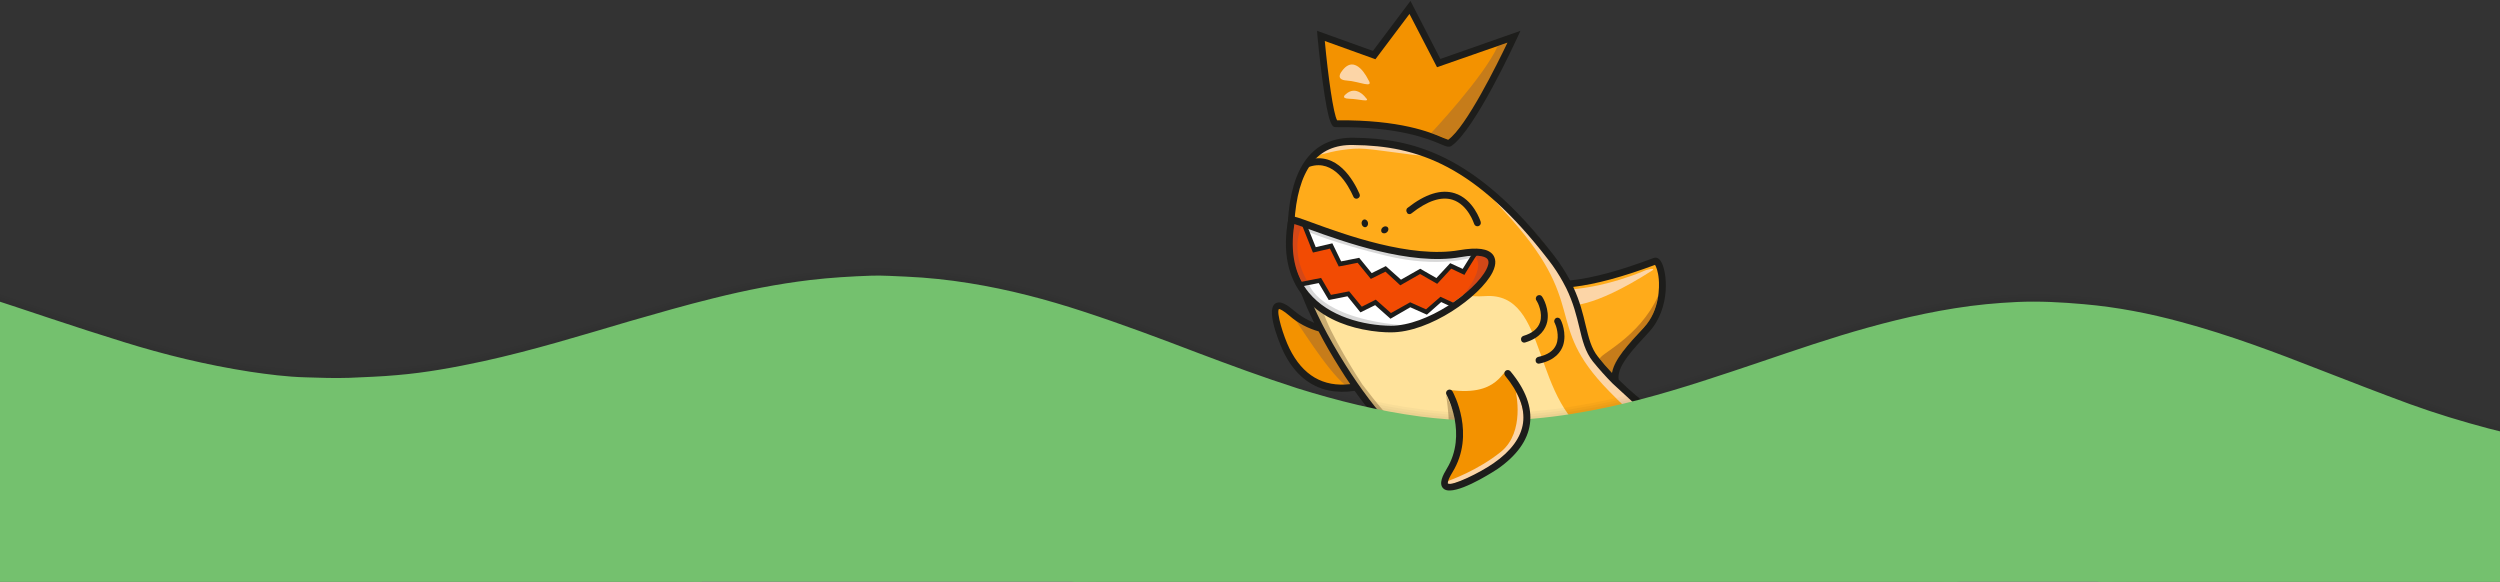 <svg width="1023" height="238" viewBox="0 0 1023 238" fill="none" xmlns="http://www.w3.org/2000/svg">
<rect x="0" y="0" width="1023" height="238" fill="#333333" stroke="none"/>
<g clip-path="url(#clip0_532_162)">
<path d="M560.416 137.265C563.211 130.591 549.018 142.502 527.543 127.634C515.503 119.322 525.664 140.325 527.221 143.56C534.866 159.436 545.977 161.797 562.538 157.354C567.964 155.899 553.773 153.106 560.416 137.265Z" fill="#F39200"/>
<path d="M540.636 136.03C540.636 136.03 550.145 152.02 552.776 157.238C552.776 157.238 551.061 158.036 550.43 157.5C542.83 151.526 530.131 130.407 529.242 129.816C529.228 129.881 540.533 135.874 540.636 136.03Z" fill="#C67C1A"/>
<path d="M617.801 110.828C627.407 118.842 644.971 119.011 677.147 106.881C679.926 105.828 683.85 124.053 673.706 134.97C663.561 145.887 656.263 153.8 664.357 161.298C672.451 168.796 660.464 165.78 660.464 165.78C660.464 165.78 575.462 75.527 617.801 110.828Z" fill="#FFAB1A"/>
<path d="M641.605 124.898C641.605 124.898 650.749 126.989 676.258 110.569C676.726 110.259 676.938 109.558 673.498 110.542C673.498 110.542 656.239 118.364 638.787 118.625L641.605 124.898Z" fill="#FCD5A7"/>
<path d="M707.594 185.406C690.748 180.778 674.59 174.123 652.842 146.865C645.549 137.771 651.127 138.515 641.394 115.771C629.648 88.41 594.392 64.192 571.001 59.907C534.299 53.145 532.152 72.354 528.952 84.908C526.513 94.433 531.294 121.238 549.455 150.194C603.963 236.933 680.205 216.482 704.269 213.588C711.244 212.791 711.882 230.27 732.408 233.083C739.487 234.07 722.926 204.224 723.24 202.053C723.973 195.563 725.046 195.92 741.551 181.301L752.789 169.661C752.789 169.661 722.948 161.673 710.887 177.954C709.395 179.95 708.926 185.817 707.594 185.406Z" fill="#FFAB1A"/>
<path d="M733.915 228.71C733.915 228.71 724.483 227.035 720.582 223.722C716.797 220.502 713.258 215.434 713.258 215.434C713.258 215.434 707.909 208.028 702.71 212.309L707.885 215.003L715.076 225.568L732.757 233.011C732.757 233.011 735.129 230.994 733.915 228.71Z" fill="#C67C1A"/>
<path d="M580.208 61.669C580.208 61.669 553.649 51.173 538.394 63.001C536.218 64.72 543.906 62.105 548.627 61.453C557.509 60.237 557.351 60.679 577.256 63.228C589.746 64.79 580.208 61.669 580.208 61.669Z" fill="#FCD5A7"/>
<path d="M750.912 170.284C750.912 170.284 718.129 158.91 707.71 184.543L694.599 181.092L666.708 161.376L650.817 144.611L644.866 123.799L637.701 109.513L627.151 95.951C627.151 95.951 603.631 73.682 615.059 85.934C651.527 125.174 630.535 131.481 658.362 159.992C678.063 180.186 680.146 176.957 704.898 189.994C706.963 191.097 711.206 190.144 711.87 187.909C718.021 166.613 752.365 171.736 750.912 170.284Z" fill="#FCD5A7"/>
<path d="M530.93 98.177C530.93 98.177 584.215 122.93 607.571 121.178C634.492 119.144 625.9 166.297 654.105 180.25C667.569 186.891 720.56 198.37 704.781 207.514C695.753 212.698 679.118 216.516 679.118 216.516C679.118 216.516 645.946 219.428 621.945 209.934C621.945 209.934 610.772 207.222 598.046 198.971C575.223 184.096 563.111 167.975 553.559 154.145C549.713 148.608 544.934 143.014 542.4 137.002C535.163 120.126 524.52 115.828 530.93 98.177Z" fill="#FFE39C"/>
<path d="M659.583 152.722C659.583 152.722 657.374 150.03 654.766 146.985C653.353 145.338 670.643 138.674 678.543 120.993C678.543 120.993 677.543 128.444 673.573 132.977C672.606 134.065 670.883 135.878 670.164 136.746C669.08 138.081 668.31 138.871 666.743 140.58C665.698 141.72 664.326 143.469 663.055 145.375C661.223 148.046 660.381 149.838 659.583 152.722Z" fill="#C67C1A"/>
<path d="M536.851 123.321C536.851 123.321 535.483 127.986 546.877 144.975C551.67 152.131 565.572 171.67 574.117 179.6C582.661 187.53 593.276 199.479 614.49 207.449C635.703 215.419 643.997 215.097 653.433 216.096C662.805 217.082 686.526 215.201 686.526 215.201C686.526 215.201 693.28 210.902 683.465 212.062C675.854 212.998 637.051 215.426 607.861 199.711C578.671 183.996 568.73 172.051 557.475 157.327C556.372 155.812 543.742 135.992 541.37 127.235L536.851 123.321Z" fill="#C9AC71"/>
<path d="M553.862 56.361C577.411 56.613 603.549 62.617 635.725 104.359C638.6 108.07 640.777 111.569 642.477 114.765C651.642 113.811 662.999 110.734 676.678 105.561C677.184 105.394 678.456 105.114 679.583 106.838C682.262 110.847 683.849 126.015 674.723 135.922C667.96 143.2 662.072 149.507 662.294 154.635C662.319 154.843 662.343 155.051 662.354 155.325C680.207 173.036 701.435 182.568 706.478 183.947C707.562 179.021 710.857 174.822 716.023 171.687C725.742 165.764 741.843 164.208 752.723 168.012C753.912 168.461 754.217 169.269 754.317 169.764C754.639 171.796 752.358 173.697 745.702 178.828C738.471 184.451 728.532 192.09 724.106 200.46C724.422 201.542 726.057 204.726 727.566 207.544C733.801 219.47 738.332 228.876 735.455 232.686C734.435 234.034 732.735 234.429 730.277 233.922C715.326 230.565 711.142 223.399 708.417 218.636C706.728 215.712 706.035 214.824 704.453 214.972C702.443 215.234 700.083 215.561 697.36 216.015C683.496 218.168 660.944 221.578 635.655 216.359C609.203 210.899 579.801 195.886 554.32 159.931C550.559 160.51 546.997 160.452 543.763 159.785C535.808 158.143 529.55 152.853 525.184 143.956C525.082 143.799 517.582 127.547 521.686 124.328C523.848 122.674 526.954 124.941 529.477 127.088C532.052 129.314 534.89 130.916 537.745 132.115C529.957 116.277 526.312 102.582 526.963 91.264C528.22 67.874 537.321 56.132 553.862 56.361ZM672.69 134.012C679.283 126.902 679.004 117.154 678.778 114.329C678.479 110.879 677.65 109.014 677.24 108.387C664.017 113.316 652.945 116.316 643.753 117.401C646.56 123.401 647.779 128.599 648.86 133.159C650.144 138.371 651.111 142.501 653.897 145.99C655.72 148.264 657.622 150.486 659.614 152.591C660.64 146.975 666.019 141.173 672.69 134.012ZM527.571 129.134C525.047 126.987 523.859 126.538 523.471 126.458C523.342 126.432 523.342 126.432 523.342 126.432C522.179 127.818 525.204 137.658 527.63 142.563C533.043 153.574 541.402 158.484 552.526 157.189C551.129 155.138 549.68 153.01 548.323 150.765C545.019 145.542 542.089 140.465 539.585 135.612C535.448 134.419 531.278 132.407 527.571 129.134ZM529.644 91.343C528.772 106.342 535.795 125.885 550.626 149.41C600.063 228.055 667.889 217.658 696.862 213.202C699.65 212.761 702.01 212.435 704.085 212.185C704.707 212.11 705.302 212.165 705.82 212.272C708.148 212.753 709.454 214.919 710.797 217.23C713.28 221.537 717.119 228.089 730.906 231.205C731.617 231.352 732.795 231.527 733.239 231.009C735.266 228.378 728.404 215.239 725.12 208.937C721.491 202.021 720.892 200.678 721.521 199.588C726.146 190.581 736.503 182.554 744.046 176.725C747.002 174.489 750.234 171.903 751.305 170.633C742.271 167.685 727.461 168.219 717.52 174.232C712.589 177.212 709.698 181.088 709.068 185.769C709.012 186.368 708.581 186.821 707.932 187.026C705.933 187.562 687.046 180.411 668.593 164.947L659.868 156.912C657.077 154.1 654.392 151.106 651.811 147.931C648.653 143.959 647.52 139.32 646.263 133.979C645.131 129.34 643.874 123.999 640.887 117.893L639.481 115.231C637.908 112.4 636.025 109.436 633.573 106.287C603.9 67.772 580.227 59.634 553.854 59.341C538.829 58.95 530.916 69.515 529.644 91.343Z" fill="#1D1D1B"/>
<path d="M623.473 140.183C623.667 140.223 623.939 140.211 624.16 140.121C630.417 138.228 632.464 134.517 633.106 131.736C634.177 126.875 631.52 121.787 630.786 121.093C630.22 120.57 629.326 120.656 628.804 121.226C628.346 121.809 628.314 122.616 628.816 123.126C629.239 123.687 631.436 128.071 630.178 131.877C629.304 134.475 627.023 136.376 623.363 137.45C622.635 137.706 622.216 138.433 622.456 139.228C622.556 139.723 622.955 140.076 623.473 140.183ZM628.802 123.191L628.854 123.269C628.867 123.204 628.802 123.191 628.802 123.191Z" fill="#1D1D1B"/>
<path d="M629.385 148.792C629.579 148.832 629.786 148.807 629.929 148.769C636.338 147.449 638.746 143.948 639.633 141.285C641.158 136.518 639.02 131.198 638.364 130.453C637.812 129.865 636.944 129.821 636.422 130.391C635.913 130.896 635.817 131.689 636.24 132.251C636.585 132.864 638.353 137.362 636.772 141.101C635.718 143.594 633.219 145.247 629.482 146.034C628.704 146.212 628.219 146.926 628.395 147.707C628.417 148.254 628.867 148.686 629.385 148.792ZM636.227 132.316L636.278 132.394L636.227 132.316Z" fill="#1D1D1B"/>
<path d="M606.283 104.861C607.835 105.181 608.466 105.718 608.722 106.109C609.518 107.155 608.87 108.986 608.2 110.271C603.653 119.226 583.873 133.373 569.054 133.296C558.147 133.213 543.651 129.611 535.573 119.745C529.807 112.727 527.79 103.23 529.635 91.684C531.031 92.108 533.357 92.927 535.734 93.824C549.159 98.696 577.067 108.86 597.575 105.232C601.985 104.448 604.666 104.527 606.283 104.861Z" fill="#F24B03"/>
<path d="M609.286 104.054C609.286 104.054 601.376 103.506 602.343 104.044C610.303 108.601 596.883 122.974 596.883 122.974L600.486 120.872C600.551 120.885 612.368 113.296 609.286 104.054Z" fill="#D34818"/>
<path d="M532.792 92.4L529.601 91.199C526.281 107.928 533.319 116.292 533.319 116.292L535.536 116.005C528.774 105.326 530.863 95.864 532.792 92.4Z" fill="#D34818"/>
<path d="M561.948 133.45C561.948 133.45 541.976 132.852 532.444 116.315L540.593 114.405L544.193 121.789L551.731 120.228L556.944 126.657L562.808 123.734L569.012 129.283L577.038 124.705L583.935 127.552L589.555 122.545L593.914 125.274C593.927 125.209 584.452 136.807 561.948 133.45Z" fill="white"/>
<path d="M603.674 103.778C602.928 104.777 602.118 105.761 601.593 106.67C600.885 107.811 598.943 111.341 598.943 111.341L593.714 108.906L587.995 115.045L581.183 111.131L573.157 115.71L566.953 110.16L561.09 113.083L555.876 106.654L548.287 108.137L544.687 100.753L537.823 102.318C537.823 102.318 535.698 96.932 533.674 92.042C533.674 92.042 561.282 100.722 570.551 103.516C580.207 106.39 603.674 103.778 603.674 103.778Z" fill="white"/>
<path d="M602.642 103.224L602.199 105.369C602.199 105.369 588.991 109.894 567.342 104.68C545.694 99.467 535.131 94.779 535.131 94.779L534.169 91.599C534.091 91.65 574.596 108.414 602.642 103.224Z" fill="#D8D8D8"/>
<path d="M533.643 117.036L535.757 116.591C535.757 116.591 539.833 129.834 572.832 132.985C572.832 132.985 545.804 137.165 533.643 117.036Z" fill="#D8D8D8"/>
<path d="M573.002 116.758L581.107 112.128L588.099 116.147L593.831 109.943L599.24 112.483L599.66 111.756C600.774 109.953 603.737 105.076 604.365 104.324L602.922 103.145C602.281 103.962 599.633 108.295 598.533 110.033L593.42 107.69L587.779 113.777L581.148 109.968L573.278 114.443L567.074 108.893L561.289 111.765L556.178 105.493L548.796 106.951L545.196 99.567L538.397 101.145C537.735 99.45 536.094 95.316 534.566 91.612L532.864 92.345C534.837 97.157 536.948 102.608 536.948 102.608L537.267 103.351L544.209 101.735L547.822 109.054L555.554 107.532L560.935 114.132L566.941 111.17L573.002 116.758Z" fill="#1D1D1B"/>
<path d="M568.974 130.427L577.092 125.732L583.884 128.761L589.738 123.598L594.477 125.796L595.227 124.121L589.443 121.437L583.524 126.585L577.042 123.689L569.186 128.099L562.968 122.614L557.247 125.499L552.072 119.213L544.625 120.658L540.595 113.727L531.526 115.514L531.889 117.351L539.621 115.83L543.716 122.774L551.383 121.239L556.699 127.826L562.706 124.864L568.974 130.427Z" fill="#1D1D1B"/>
<path d="M557.495 134.765C562.54 135.806 566.878 136.024 569.042 135.996C585.066 136.118 605.731 121.274 610.725 111.462C612.565 107.776 611.868 105.599 610.983 104.333C609.033 101.694 604.568 101.111 597.162 102.361C577.356 105.863 549.951 95.87 536.785 91.052C531.708 89.191 529.627 88.491 528.552 88.472L527.399 88.505L527.171 89.61C524.745 102.662 526.844 113.396 533.419 121.393C540.096 129.548 549.669 133.15 557.495 134.765ZM606.29 104.855C607.842 105.175 608.473 105.712 608.73 106.104C609.525 107.149 608.877 108.98 608.207 110.265C603.66 119.22 583.881 133.367 569.061 133.29C558.154 133.207 543.658 129.606 535.581 119.739C529.815 112.721 527.798 103.225 529.643 91.679C531.039 92.102 533.365 92.921 535.742 93.819C549.167 98.69 577.075 108.854 597.582 105.226C601.992 104.442 604.673 104.521 606.29 104.855Z" fill="#1D1D1B"/>
<path d="M576.475 87.594C576.863 87.674 577.292 87.559 577.618 87.288C584.067 82.181 589.716 80.297 594.343 81.727C600.741 83.725 603.172 91.545 603.223 91.624C603.477 92.354 604.2 92.774 604.992 92.531C605.719 92.274 606.139 91.548 605.898 90.753C605.771 90.388 602.96 81.472 595.23 79.064C589.724 77.318 583.232 79.366 575.988 85.054C575.35 85.532 575.305 86.404 575.78 87.044C575.855 87.331 576.152 87.527 576.475 87.594Z" fill="#1D1D1B"/>
<path d="M554.784 81.285C555.042 81.339 555.379 81.34 555.614 81.185C556.354 80.864 556.658 80.046 556.326 79.367C553.943 73.929 547.114 61.609 535.116 65.503C534.389 65.76 533.956 66.551 534.209 67.281C534.463 68.011 535.25 68.445 535.978 68.188C545.807 64.999 551.689 75.7 553.805 80.473C553.983 80.917 554.331 81.192 554.784 81.285Z" fill="#1D1D1B"/>
<path d="M557.186 91.628C557.03 90.763 557.485 89.955 558.203 89.823C558.921 89.69 559.63 90.284 559.786 91.149C559.943 92.014 559.487 92.822 558.769 92.955C558.051 93.087 557.343 92.493 557.186 91.628Z" fill="#1D1D1B"/>
<path d="M565.427 95.061C564.965 94.494 565.141 93.583 565.819 93.025C566.497 92.468 567.421 92.475 567.882 93.041C568.344 93.608 568.168 94.519 567.49 95.077C566.812 95.635 565.888 95.627 565.427 95.061Z" fill="#1D1D1B"/>
<path d="M593.146 58.489C591.481 59.63 581.71 50.124 546.693 50.577C543.718 50.584 540.5 14.659 540.5 14.659L562.292 22.536L576.973 3.042L588.762 25.874L619.517 14.991C619.517 14.991 602.56 52.066 593.146 58.489Z" fill="#F39200"/>
<path d="M559.843 32.548C559.843 32.548 554.614 21.234 548.978 29.273C548.978 29.273 546.163 32.661 551.136 32.959C556.108 33.256 562.544 36.541 559.843 32.548Z" fill="#FCD5A7"/>
<path d="M558.949 40.098C558.949 40.098 555.049 34.501 550.616 38.63C550.616 38.63 548.382 40.33 552.221 40.415C556.059 40.5 560.959 42.063 558.949 40.098Z" fill="#FCD5A7"/>
<path d="M616.84 17.443C616.84 17.443 603.883 46.821 592.74 57.245C592.74 57.245 588.952 55.43 585.601 54.459C585.601 54.459 607.318 31.379 612.873 18.826L616.84 17.443Z" fill="#C67C1A"/>
<path d="M592.875 60.03C593.27 60.011 593.597 59.929 593.918 59.715C603.524 53.15 620.069 17.158 620.789 15.596L622.168 12.608L589.392 24.117L577.164 0.376L561.801 20.832L538.935 12.607L539.104 14.792C539.108 14.858 539.933 23.921 541.147 32.833C543.708 52.047 545.228 52.042 546.749 52.036C572.32 51.763 584.259 56.781 589.385 58.932C590.937 59.589 592.017 60.07 592.875 60.03ZM616.843 17.443C612.633 26.278 600.085 51.717 592.608 57.185C592.206 57.071 591.33 56.714 590.453 56.357C585.258 54.143 573.049 49.004 547.145 49.227C545.634 46.641 543.459 31.396 542.107 16.776L562.822 24.239L576.755 5.71L588.032 27.503L616.843 17.443Z" fill="#1D1D1B"/>
<path d="M592.419 176.729C592.419 176.729 593.741 175.628 591.758 161.529L594.842 168.578L596.164 176.95L592.419 176.729Z" fill="#C9AC71"/>
<path d="M-449 238H1471V224H-449V238Z" fill="#74C16E"/>
<path d="M1471 159.392C1465.28 157.796 1451.79 154.203 1446.23 152.307C1429.08 146.42 1412.24 140.333 1395.09 134.545C1378.1 128.757 1360.79 123.967 1342.21 121.173C1334.91 120.076 1327.76 119.277 1320.3 119.177C1317.92 119.177 1315.54 118.679 1313.15 118.778C1300.45 119.078 1287.75 120.076 1275.36 122.471C1258.84 125.664 1243.28 130.354 1228.2 135.942C1215.97 140.433 1204.06 145.322 1192.15 150.112C1180.87 154.702 1169.6 159.293 1158.17 163.584C1148.48 167.276 1138.47 170.469 1128.31 173.363C1117.35 176.357 1106.08 178.752 1094.49 180.149C1083.69 181.446 1072.57 181.745 1061.62 181.246C1046.85 180.448 1032.4 178.053 1018.42 174.361C1007.47 171.467 996.667 168.174 986.186 164.382C973.959 159.891 961.89 155.201 949.821 150.511C931.242 143.227 912.504 136.142 892.495 130.753C879.632 127.26 866.452 124.666 852.636 123.468C843.585 122.67 834.533 122.171 825.482 122.57C816.907 122.969 808.331 123.768 799.756 125.165C783.559 127.759 768.155 131.751 753.069 136.341C738.142 140.931 723.533 146.121 708.764 151.01C692.249 156.499 675.734 161.787 658.108 165.579C648.262 167.675 638.258 169.371 627.936 170.269C619.519 171.068 611.103 171.467 602.687 171.168C595.541 170.868 588.395 170.369 581.408 169.471C563.94 167.176 547.266 162.985 530.909 157.896C516.935 153.405 503.437 148.416 489.939 143.326C474.536 137.439 459.132 131.651 443.252 126.462C428.325 121.572 412.922 117.481 396.724 114.887C388.149 113.49 379.574 112.591 370.681 112.192C366.076 111.993 361.471 111.693 356.866 111.793C348.29 112.092 339.874 112.591 331.458 113.589C318.119 115.186 305.097 117.78 292.234 120.974C280.483 123.868 269.05 127.161 257.616 130.454C237.925 136.241 218.234 142.329 197.749 146.819C186.156 149.314 174.405 151.509 162.337 152.507C155.826 153.106 149.474 153.305 142.963 153.605C136.929 153.804 131.053 153.605 125.019 153.405C117.397 153.206 109.774 152.208 102.311 151.11C84.366 148.316 67.216 144.125 50.542 138.936C40.22 135.742 30.057 132.449 19.894 129.057C2.108 123.169 -15.518 117.082 -33.939 112.092C-49.343 107.901 -65.064 104.608 -81.42 102.712C-87.454 102.014 -93.489 101.515 -99.682 101.415C-103.811 101.315 -108.098 100.916 -112.227 101.016C-119.69 101.315 -127.154 101.714 -134.618 102.413C-153.991 104.109 -172.412 108.201 -190.833 112.791C-206.077 116.583 -221.004 121.073 -236.09 125.165C-254.511 130.154 -273.09 135.044 -292.464 138.137C-303.262 139.934 -314.219 141.131 -325.177 141.83C-334.228 142.428 -343.28 142.428 -352.331 142.129C-362.494 141.73 -372.657 140.732 -382.662 139.335C-403.941 136.241 -428.833 130.488 -449 125V283C-449 283 -418.233 289.218 -402.671 291.314C-388.855 293.21 -374.881 294.307 -360.748 294.407C-336.292 294.407 -312.473 291.214 -289.447 285.426C-264.198 279.139 -240.378 270.657 -216.558 262.275C-200.678 256.687 -184.798 251.198 -168.283 246.508C-151.768 241.918 -134.776 238.226 -117.15 236.23C-103.493 234.733 -89.677 234.534 -75.862 235.332C-52.042 236.729 -29.493 241.519 -7.261 247.207C13.542 252.595 34.027 258.782 54.989 263.872C72.139 268.063 89.607 271.456 107.71 272.952C131.212 274.848 154.397 273.451 177.264 269.061C193.779 265.768 209.659 261.377 225.38 256.487C244.118 250.6 262.539 244.113 281.436 238.525C298.11 233.536 315.26 229.245 333.046 226.75C339.715 225.852 346.385 225.153 353.213 224.854C380.844 223.457 407.046 227.648 432.454 234.933C448.81 239.623 464.373 245.311 479.935 251.099C500.738 258.882 521.382 266.965 543.455 273.152C557.111 276.944 571.244 279.938 585.695 281.534C605.069 283.63 624.125 282.931 643.18 279.938C660.331 277.144 676.687 272.753 692.726 267.763C707.812 263.073 722.58 257.884 737.507 252.995C754.34 247.506 771.331 242.417 789.276 238.924C806.108 235.631 823.417 234.234 840.885 235.132C857.4 236.03 873.28 238.924 888.684 243.315C909.01 249.103 927.748 256.886 946.487 264.969C961.573 271.456 976.5 278.241 992.062 284.328C1011.12 291.812 1030.65 298.299 1052.09 301.692C1064.16 303.588 1076.23 304.486 1088.61 304.087C1106.24 303.388 1123.23 300.494 1139.75 296.203C1157.53 291.613 1174.52 285.725 1191.35 279.838C1207.71 274.15 1224.07 268.462 1241.22 264.071C1256.14 260.179 1271.39 257.485 1287.27 256.487C1305.37 255.39 1323 257.086 1340.31 260.678C1358.09 264.47 1374.77 270.158 1390.97 276.445C1410.82 284.129 1429.87 292.611 1449.72 300.195C1455.6 302.39 1471 307 1471 307L1471 159.392Z" fill="black" fill-opacity="0.03"/>
<path d="M1471 158.392C1465.28 156.796 1451.79 153.203 1446.23 151.307C1429.08 145.42 1412.24 139.333 1395.09 133.545C1378.1 127.757 1360.79 122.967 1342.21 120.173C1334.91 119.076 1327.76 118.277 1320.3 118.177C1317.92 118.177 1315.54 117.679 1313.15 117.778C1300.45 118.078 1287.75 119.076 1275.36 121.471C1258.84 124.664 1243.28 129.354 1228.2 134.942C1215.97 139.433 1204.06 144.322 1192.15 149.112C1180.87 153.702 1169.6 158.293 1158.17 162.584C1148.48 166.276 1138.47 169.469 1128.31 172.363C1117.35 175.357 1106.08 177.752 1094.49 179.149C1083.69 180.446 1072.57 180.745 1061.62 180.246C1046.85 179.448 1032.4 177.053 1018.42 173.361C1007.47 170.467 996.667 167.174 986.186 163.382C973.959 158.891 961.89 154.201 949.821 149.511C931.242 142.227 912.504 135.142 892.495 129.753C879.632 126.26 866.452 123.666 852.636 122.468C843.585 121.67 834.533 121.171 825.482 121.57C816.907 121.969 808.331 122.768 799.756 124.165C783.559 126.759 768.155 130.751 753.069 135.341C738.142 139.931 723.533 145.121 708.764 150.01C692.249 155.499 675.734 160.787 658.108 164.579C648.262 166.675 638.258 168.371 627.936 169.269C619.519 170.068 611.103 170.467 602.687 170.168C595.541 169.868 588.395 169.369 581.408 168.471C563.94 166.176 547.266 161.985 530.909 156.896C516.935 152.405 503.437 147.416 489.939 142.326C474.536 136.439 459.132 130.651 443.252 125.462C428.325 120.572 412.922 116.481 396.724 113.887C388.149 112.49 379.574 111.591 370.681 111.192C366.076 110.993 361.471 110.693 356.866 110.793C348.29 111.092 339.874 111.591 331.458 112.589C318.119 114.186 305.097 116.78 292.234 119.974C280.483 122.868 269.05 126.161 257.616 129.454C237.925 135.241 218.234 141.329 197.749 145.819C186.156 148.314 174.405 150.509 162.337 151.507C155.826 152.106 149.474 152.305 142.963 152.605C136.929 152.804 131.053 152.605 125.019 152.405C117.397 152.206 109.774 151.208 102.311 150.11C84.366 147.316 67.216 143.125 50.542 137.936C40.22 134.742 30.057 131.449 19.894 128.057C2.108 122.169 -15.518 116.082 -33.939 111.092C-49.343 106.901 -65.064 103.608 -81.42 101.712C-87.454 101.014 -93.489 100.515 -99.682 100.415C-103.811 100.315 -108.098 99.916 -112.227 100.016C-119.69 100.315 -127.154 100.714 -134.618 101.413C-153.991 103.109 -172.412 107.201 -190.833 111.791C-206.077 115.583 -221.004 120.073 -236.09 124.165C-254.511 129.154 -273.09 134.044 -292.464 137.137C-303.262 138.934 -314.219 140.131 -325.177 140.83C-334.228 141.428 -343.28 141.428 -352.331 141.129C-362.494 140.73 -372.657 139.732 -382.662 138.335C-403.941 135.241 -428.833 129.488 -449 124V282C-449 282 -418.233 288.218 -402.671 290.314C-388.855 292.21 -374.881 293.307 -360.748 293.407C-336.292 293.407 -312.473 290.214 -289.447 284.426C-264.198 278.139 -240.378 269.657 -216.558 261.275C-200.678 255.687 -184.798 250.198 -168.283 245.508C-151.768 240.918 -134.776 237.226 -117.15 235.23C-103.493 233.733 -89.677 233.534 -75.862 234.332C-52.042 235.729 -29.493 240.519 -7.261 246.207C13.542 251.595 34.027 257.782 54.989 262.872C72.139 267.063 89.607 270.456 107.71 271.952C131.212 273.848 154.397 272.451 177.264 268.061C193.779 264.768 209.659 260.377 225.38 255.487C244.118 249.6 262.539 243.113 281.436 237.525C298.11 232.536 315.26 228.245 333.046 225.75C339.715 224.852 346.385 224.153 353.213 223.854C380.844 222.457 407.046 226.648 432.454 233.933C448.81 238.623 464.373 244.311 479.935 250.099C500.738 257.882 521.382 265.965 543.455 272.152C557.111 275.944 571.244 278.938 585.695 280.534C605.069 282.63 624.125 281.931 643.18 278.938C660.331 276.144 676.687 271.753 692.726 266.763C707.812 262.073 722.58 256.884 737.507 251.995C754.34 246.506 771.331 241.417 789.276 237.924C806.108 234.631 823.417 233.234 840.885 234.132C857.4 235.03 873.28 237.924 888.684 242.315C909.01 248.103 927.748 255.886 946.487 263.969C961.573 270.456 976.5 277.241 992.062 283.328C1011.12 290.812 1030.65 297.299 1052.09 300.692C1064.16 302.588 1076.23 303.486 1088.61 303.087C1106.24 302.388 1123.23 299.494 1139.75 295.203C1157.53 290.613 1174.52 284.725 1191.35 278.838C1207.71 273.15 1224.07 267.462 1241.22 263.071C1256.14 259.179 1271.39 256.485 1287.27 255.487C1305.37 254.39 1323 256.086 1340.31 259.678C1358.09 263.47 1374.77 269.158 1390.97 275.445C1410.82 283.129 1429.87 291.611 1449.72 299.195C1455.6 301.39 1471 306 1471 306L1471 158.392Z" fill="black" fill-opacity="0.03"/>
<path d="M1471 157.392C1465.28 155.796 1451.79 152.203 1446.23 150.307C1429.08 144.42 1412.24 138.333 1395.09 132.545C1378.1 126.757 1360.79 121.967 1342.21 119.173C1334.91 118.076 1327.76 117.277 1320.3 117.177C1317.92 117.177 1315.54 116.679 1313.15 116.778C1300.45 117.078 1287.75 118.076 1275.36 120.471C1258.84 123.664 1243.28 128.354 1228.2 133.942C1215.97 138.433 1204.06 143.322 1192.15 148.112C1180.87 152.702 1169.6 157.293 1158.17 161.584C1148.48 165.276 1138.47 168.469 1128.31 171.363C1117.35 174.357 1106.08 176.752 1094.49 178.149C1083.69 179.446 1072.57 179.745 1061.62 179.246C1046.85 178.448 1032.4 176.053 1018.42 172.361C1007.47 169.467 996.667 166.174 986.186 162.382C973.959 157.891 961.89 153.201 949.821 148.511C931.242 141.227 912.504 134.142 892.495 128.753C879.632 125.26 866.452 122.666 852.636 121.468C843.585 120.67 834.533 120.171 825.482 120.57C816.907 120.969 808.331 121.768 799.756 123.165C783.559 125.759 768.155 129.751 753.069 134.341C738.142 138.931 723.533 144.121 708.764 149.01C692.249 154.499 675.734 159.787 658.108 163.579C648.262 165.675 638.258 167.371 627.936 168.269C619.519 169.068 611.103 169.467 602.687 169.168C595.541 168.868 588.395 168.369 581.408 167.471C563.94 165.176 547.266 160.985 530.909 155.896C516.935 151.405 503.437 146.416 489.939 141.326C474.536 135.439 459.132 129.651 443.252 124.462C428.325 119.572 412.922 115.481 396.724 112.887C388.149 111.49 379.574 110.591 370.681 110.192C366.076 109.993 361.471 109.693 356.866 109.793C348.29 110.092 339.874 110.591 331.458 111.589C318.119 113.186 305.097 115.78 292.234 118.974C280.483 121.868 269.05 125.161 257.616 128.454C237.925 134.241 218.234 140.329 197.749 144.819C186.156 147.314 174.405 149.509 162.337 150.507C155.826 151.106 149.474 151.305 142.963 151.605C136.929 151.804 131.053 151.605 125.019 151.405C117.397 151.206 109.774 150.208 102.311 149.11C84.366 146.316 67.216 142.125 50.542 136.936C40.22 133.742 30.057 130.449 19.894 127.057C2.108 121.169 -15.518 115.082 -33.939 110.092C-49.343 105.901 -65.064 102.608 -81.42 100.712C-87.454 100.014 -93.489 99.515 -99.682 99.415C-103.811 99.315 -108.098 98.916 -112.227 99.016C-119.69 99.315 -127.154 99.714 -134.618 100.413C-153.991 102.109 -172.412 106.201 -190.833 110.791C-206.077 114.583 -221.004 119.073 -236.09 123.165C-254.511 128.154 -273.09 133.044 -292.464 136.137C-303.262 137.934 -314.219 139.131 -325.177 139.83C-334.228 140.428 -343.28 140.428 -352.331 140.129C-362.494 139.73 -372.657 138.732 -382.662 137.335C-403.941 134.241 -428.833 128.488 -449 123V281C-449 281 -418.233 287.218 -402.671 289.314C-388.855 291.21 -374.881 292.307 -360.748 292.407C-336.292 292.407 -312.473 289.214 -289.447 283.426C-264.198 277.139 -240.378 268.657 -216.558 260.275C-200.678 254.687 -184.798 249.198 -168.283 244.508C-151.768 239.918 -134.776 236.226 -117.15 234.23C-103.493 232.733 -89.677 232.534 -75.862 233.332C-52.042 234.729 -29.493 239.519 -7.261 245.207C13.542 250.595 34.027 256.782 54.989 261.872C72.139 266.063 89.607 269.456 107.71 270.952C131.212 272.848 154.397 271.451 177.264 267.061C193.779 263.768 209.659 259.377 225.38 254.487C244.118 248.6 262.539 242.113 281.436 236.525C298.11 231.536 315.26 227.245 333.046 224.75C339.715 223.852 346.385 223.153 353.213 222.854C380.844 221.457 407.046 225.648 432.454 232.933C448.81 237.623 464.373 243.311 479.935 249.099C500.738 256.882 521.382 264.965 543.455 271.152C557.111 274.944 571.244 277.938 585.695 279.534C605.069 281.63 624.125 280.931 643.18 277.938C660.331 275.144 676.687 270.753 692.726 265.763C707.812 261.073 722.58 255.884 737.507 250.995C754.34 245.506 771.331 240.417 789.276 236.924C806.108 233.631 823.417 232.234 840.885 233.132C857.4 234.03 873.28 236.924 888.684 241.315C909.01 247.103 927.748 254.886 946.487 262.969C961.573 269.456 976.5 276.241 992.062 282.328C1011.12 289.812 1030.65 296.299 1052.09 299.692C1064.16 301.588 1076.23 302.486 1088.61 302.087C1106.24 301.388 1123.23 298.494 1139.75 294.203C1157.53 289.613 1174.52 283.725 1191.35 277.838C1207.71 272.15 1224.07 266.462 1241.22 262.071C1256.14 258.179 1271.39 255.485 1287.27 254.487C1305.37 253.39 1323 255.086 1340.31 258.678C1358.09 262.47 1374.77 268.158 1390.97 274.445C1410.82 282.129 1429.87 290.611 1449.72 298.195C1455.6 300.39 1471 305 1471 305L1471 157.392Z" fill="black" fill-opacity="0.03"/>
<path d="M1471 160.392C1465.28 158.796 1451.79 155.203 1446.23 153.307C1429.08 147.42 1412.24 141.333 1395.09 135.545C1378.1 129.757 1360.79 124.967 1342.21 122.173C1334.91 121.076 1327.76 120.277 1320.3 120.177C1317.92 120.177 1315.54 119.679 1313.15 119.778C1300.45 120.078 1287.75 121.076 1275.36 123.471C1258.84 126.664 1243.28 131.354 1228.2 136.942C1215.97 141.433 1204.06 146.322 1192.15 151.112C1180.87 155.702 1169.6 160.293 1158.17 164.584C1148.48 168.276 1138.47 171.469 1128.31 174.363C1117.35 177.357 1106.08 179.752 1094.49 181.149C1083.69 182.446 1072.57 182.745 1061.62 182.246C1046.85 181.448 1032.4 179.053 1018.42 175.361C1007.47 172.467 996.667 169.174 986.186 165.382C973.959 160.891 961.89 156.201 949.821 151.511C931.242 144.227 912.504 137.142 892.495 131.753C879.632 128.26 866.452 125.666 852.636 124.468C843.585 123.67 834.533 123.171 825.482 123.57C816.907 123.969 808.331 124.768 799.756 126.165C783.559 128.759 768.155 132.751 753.069 137.341C738.142 141.931 723.533 147.121 708.764 152.01C692.249 157.499 675.734 162.787 658.108 166.579C648.262 168.675 638.258 170.371 627.936 171.269C619.519 172.068 611.103 172.467 602.687 172.168C595.541 171.868 588.395 171.369 581.408 170.471C563.94 168.176 547.266 163.985 530.909 158.896C516.935 154.405 503.437 149.416 489.939 144.326C474.536 138.439 459.132 132.651 443.252 127.462C428.325 122.572 412.922 118.481 396.724 115.887C388.149 114.49 379.574 113.591 370.681 113.192C366.076 112.993 361.471 112.693 356.866 112.793C348.29 113.092 339.874 113.591 331.458 114.589C318.119 116.186 305.097 118.78 292.234 121.974C280.483 124.868 269.05 128.161 257.616 131.454C237.925 137.241 218.234 143.329 197.749 147.819C186.156 150.314 174.405 152.509 162.337 153.507C155.826 154.106 149.474 154.305 142.963 154.605C136.929 154.804 131.053 154.605 125.019 154.405C117.397 154.206 109.774 153.208 102.311 152.11C84.366 149.316 67.216 145.125 50.542 139.936C40.22 136.742 30.057 133.449 19.894 130.057C2.108 124.169 -15.518 118.082 -33.939 113.092C-49.343 108.901 -65.064 105.608 -81.42 103.712C-87.454 103.014 -93.489 102.515 -99.682 102.415C-103.811 102.315 -108.098 101.916 -112.227 102.016C-119.69 102.315 -127.154 102.714 -134.618 103.413C-153.991 105.109 -172.412 109.201 -190.833 113.791C-206.077 117.583 -221.004 122.073 -236.09 126.165C-254.511 131.154 -273.09 136.044 -292.464 139.137C-303.262 140.934 -314.219 142.131 -325.177 142.83C-334.228 143.428 -343.28 143.428 -352.331 143.129C-362.494 142.73 -372.657 141.732 -382.662 140.335C-403.941 137.241 -428.833 131.488 -449 126V284C-449 284 -418.233 290.218 -402.671 292.314C-388.855 294.21 -374.881 295.307 -360.748 295.407C-336.292 295.407 -312.473 292.214 -289.447 286.426C-264.198 280.139 -240.378 271.657 -216.558 263.275C-200.678 257.687 -184.798 252.198 -168.283 247.508C-151.768 242.918 -134.776 239.226 -117.15 237.23C-103.493 235.733 -89.677 235.534 -75.862 236.332C-52.042 237.729 -29.493 242.519 -7.261 248.207C13.542 253.595 34.027 259.782 54.989 264.872C72.139 269.063 89.607 272.456 107.71 273.952C131.212 275.848 154.397 274.451 177.264 270.061C193.779 266.768 209.659 262.377 225.38 257.487C244.118 251.6 262.539 245.113 281.436 239.525C298.11 234.536 315.26 230.245 333.046 227.75C339.715 226.852 346.385 226.153 353.213 225.854C380.844 224.457 407.046 228.648 432.454 235.933C448.81 240.623 464.373 246.311 479.935 252.099C500.738 259.882 521.382 267.965 543.455 274.152C557.111 277.944 571.244 280.938 585.695 282.534C605.069 284.63 624.125 283.931 643.18 280.938C660.331 278.144 676.687 273.753 692.726 268.763C707.812 264.073 722.58 258.884 737.507 253.995C754.34 248.506 771.331 243.417 789.276 239.924C806.108 236.631 823.417 235.234 840.885 236.132C857.4 237.03 873.28 239.924 888.684 244.315C909.01 250.103 927.748 257.886 946.487 265.969C961.573 272.456 976.5 279.241 992.062 285.328C1011.12 292.812 1030.65 299.299 1052.09 302.692C1064.16 304.588 1076.23 305.486 1088.61 305.087C1106.24 304.388 1123.23 301.494 1139.75 297.203C1157.53 292.613 1174.52 286.725 1191.35 280.838C1207.71 275.15 1224.07 269.462 1241.22 265.071C1256.14 261.179 1271.39 258.485 1287.27 257.487C1305.37 256.39 1323 258.086 1340.31 261.678C1358.09 265.47 1374.77 271.158 1390.97 277.445C1410.82 285.129 1429.87 293.611 1449.72 301.195C1455.6 303.39 1471 308 1471 308L1471 160.392Z" fill="#74C16E"/>
<path d="M594.716 159.733C585.875 158.721 604.533 169.431 593.24 194.049C586.954 207.82 609.065 192.633 612.519 190.292C629.258 178.883 628.703 167.5 618.275 152.584C614.819 147.729 615.833 162.126 594.716 159.733Z" fill="#F39200"/>
<path d="M620.247 160.324C620.247 160.324 624.166 176.679 614.249 184.813C604.671 192.61 592.745 196.731 592.745 196.731C592.745 196.731 592.286 197.315 592.177 198.175C592.177 198.175 591.837 198.512 593.669 198.144C595.565 197.789 601.117 196.085 609.613 190.915C618.095 185.811 622.679 179.63 623.446 173.951C624.213 168.271 622.131 163.632 620.247 160.324Z" fill="#FCD5A7"/>
<path d="M593.278 200.71C599.713 200.614 612.709 191.961 612.866 191.858C620.675 186.411 625.13 180.204 626.047 173.469C626.978 166.669 624.292 159.394 618.066 151.93C617.577 151.354 616.721 151.245 616.082 151.724C615.508 152.216 615.398 153.076 615.874 153.718C621.546 160.592 624.056 167.084 623.222 173.089C622.401 179.029 618.353 184.574 611.183 189.542C605.654 193.423 594.016 199.097 592.455 197.824C592.455 197.824 592.098 196.936 594.343 193.259C603.911 177.653 594.754 160.827 594.357 160.134C593.96 159.441 593.131 159.202 592.441 159.603C591.75 160.003 591.511 160.836 591.908 161.529C592.011 161.686 600.667 177.662 592.004 191.825C590.469 194.359 588.575 197.973 590.611 199.887C591.229 200.49 592.123 200.743 593.278 200.71Z" fill="#1D1D1B"/>
</g>
<defs>
<clipPath id="clip0_532_162">
<rect width="1023" height="238" fill="white"/>
</clipPath>
</defs>
</svg>
